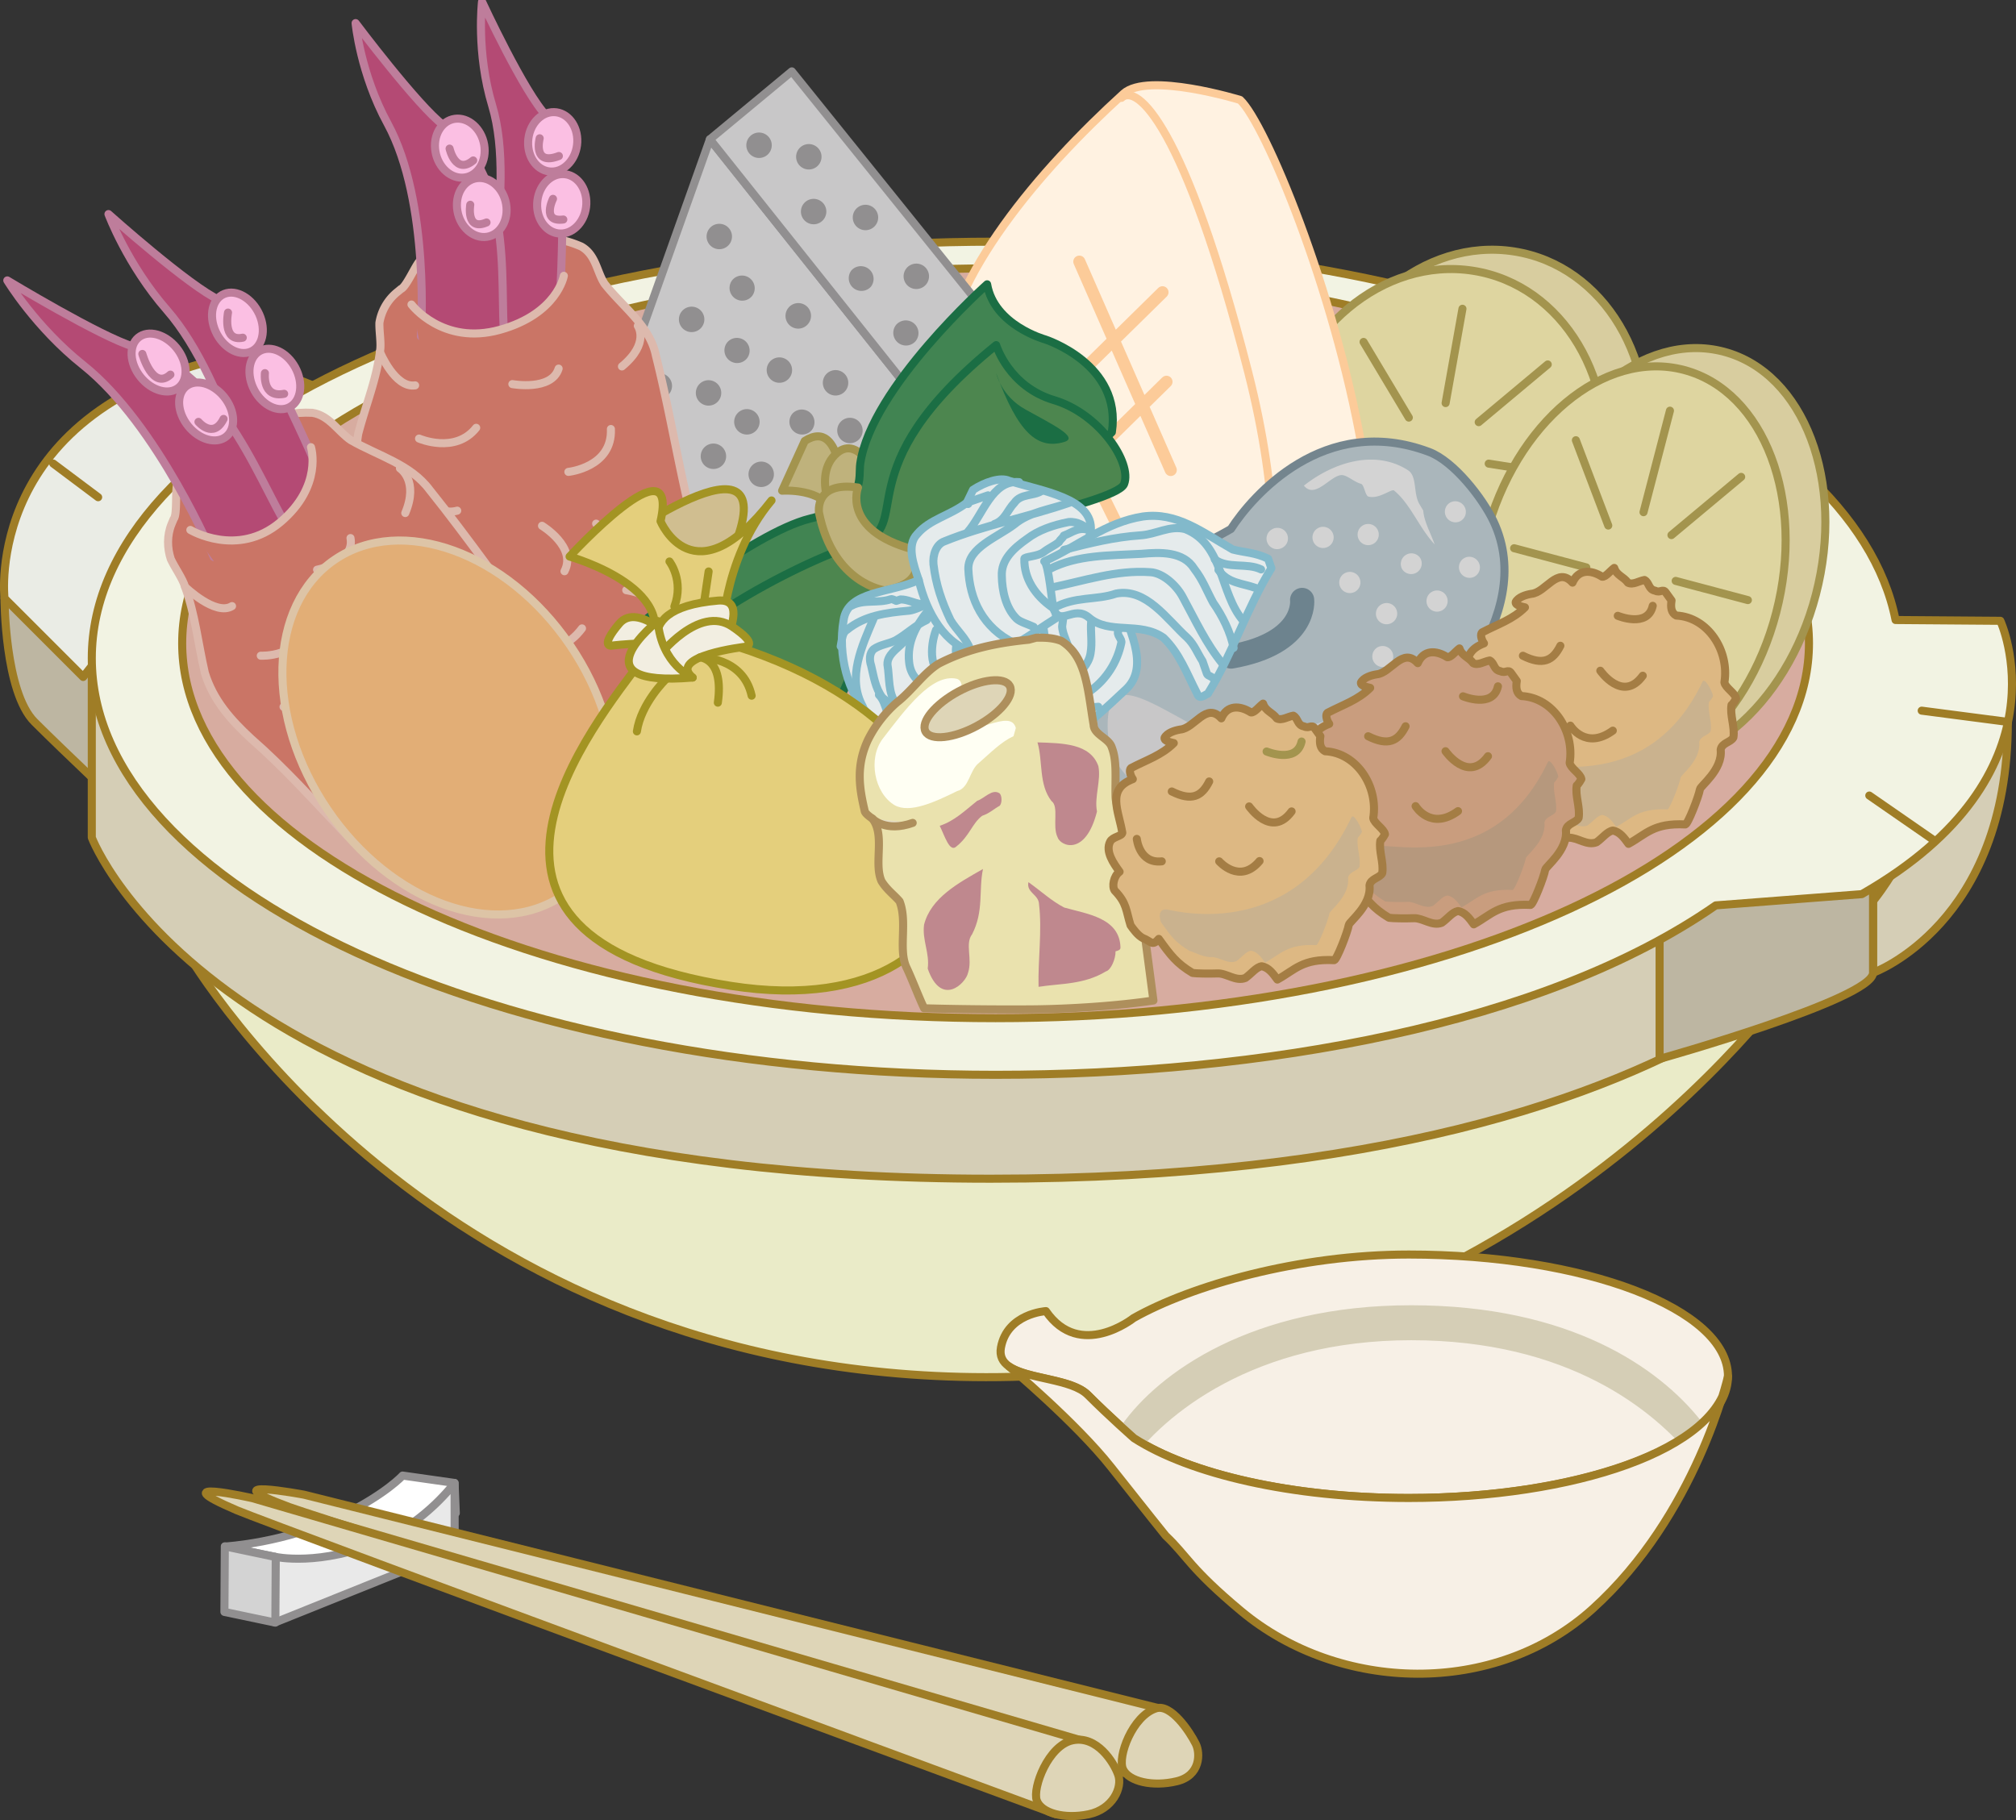 <svg xmlns="http://www.w3.org/2000/svg" width="250.218" height="225.907"><rect width="100%" height="100%" fill="#333333" stroke="none"/><path fill="#eaebc8" d="M22.678 117.378s29.028 51.86 96.551 53.516c67.523 1.656 102.855-48.883 102.855-48.883l-199.406-4.633"/><path fill="none" stroke="#9f7d26" stroke-linecap="round" stroke-linejoin="round" d="M22.678 117.378s29.028 51.86 96.551 53.516c67.523 1.656 102.855-48.883 102.855-48.883zm0 0"/><path fill="#bdb6a2" d="M15.897 100.757S7.999 93.319 4.28 89.6C.56 85.88.56 74.265.56 74.265h16.266l-.93 26.492"/><path fill="none" stroke="#9f7d26" stroke-linecap="round" stroke-linejoin="round" d="M15.897 100.757S7.999 93.319 4.28 89.6C.56 85.88.56 74.265.56 74.265h16.266Zm0 0"/><path fill="#d5ceb6" d="M232.475 120.741s16.73-6.043 16.73-31.14l-16.73 2.789v28.351"/><path fill="none" stroke="#9f7d26" stroke-linecap="round" stroke-linejoin="round" d="M232.475 120.741s16.73-6.043 16.73-31.14l-16.73 2.789zm0 0"/><path fill="#d5ceb6" d="M11.393 81.702v22.258s15.813 42.34 111.555 42.34c95.738 0 112.781-39.504 112.781-39.504V80.769l-224.336.933"/><path fill="none" stroke="#9f7d26" stroke-linecap="round" stroke-linejoin="round" d="M11.393 81.702v22.258s15.813 42.34 111.555 42.34c95.738 0 112.781-39.504 112.781-39.504V80.769Zm0 0"/><path fill="#eaece5" d="m38.67 47.772-9.293-3.718C-2.228 50.562.561 74.264.561 74.264l9.762 9.762L38.67 47.772"/><path fill="none" stroke="#9f7d26" stroke-linecap="round" stroke-linejoin="round" d="m38.67 47.772-9.293-3.718C-2.228 50.562.561 74.264.561 74.264l9.762 9.762zM6.604 57.534l5.578 4.18m6.504-14.406 4.184 4.183"/><path fill="#bdb6a2" d="M205.983 113.304v18.125s26.492-7.434 26.492-10.688V92.39l-26.492 20.914"/><path fill="none" stroke="#9f7d26" stroke-linecap="round" stroke-linejoin="round" d="M205.983 113.304v18.125s26.492-7.434 26.492-10.688V92.39zm0 0"/><path fill="#f2f3e3" d="m212.956 112.374 18.125-1.394c26.027-14.872 17.195-33.926 17.195-33.926l-13.004-.098c-5.195-26.332-53.223-46.96-111.707-46.96-61.95 0-112.172 23.148-112.172 51.706 0 28.555 50.223 51.703 112.172 51.703 33.027 0 68.012-6.16 89.39-21.031"/><path fill="none" stroke="#9f7d26" stroke-linecap="round" stroke-linejoin="round" d="m212.956 112.374 18.125-1.394c26.027-14.872 17.195-33.926 17.195-33.926l-13.004-.098c-5.195-26.332-53.223-46.96-111.707-46.96-61.95 0-112.172 23.148-112.172 51.706 0 28.555 50.223 51.703 112.172 51.703 33.027 0 68.012-6.16 89.39-21.031zm0 0"/><path fill="#d7aca0" d="M123.565 126.374c55.758 0 100.957-20.832 100.957-46.531 0-25.7-45.2-46.535-100.957-46.535-55.754 0-100.953 20.836-100.953 46.535 0 25.699 45.2 46.531 100.953 46.531"/><path fill="none" stroke="#9f7d26" stroke-linecap="round" stroke-linejoin="round" d="M123.565 126.374c55.758 0 100.957-20.832 100.957-46.531 0-25.7-45.2-46.535-100.957-46.535-55.754 0-100.953 20.836-100.953 46.535 0 25.699 45.2 46.531 100.953 46.531zm0 0"/><path fill="#fff" stroke="#9f7d26" stroke-linecap="round" stroke-linejoin="round" d="m238.514 88.206 10.692 1.395m-17.196 9.14 8.055 5.578"/><path fill="#d8cd9f" d="M203.913 57.917c-2.317 13-13.227 22.121-24.371 20.371-11.141-1.75-18.293-13.707-15.973-26.707 2.316-13 13.226-22.121 24.367-20.371 11.14 1.75 18.293 13.707 15.977 26.707"/><path fill="none" stroke="#a3944e" stroke-linecap="round" stroke-linejoin="round" d="M203.913 57.917c-2.317 13-13.227 22.121-24.371 20.371-11.141-1.75-18.293-13.707-15.973-26.707 2.316-13 13.226-22.121 24.367-20.371 11.14 1.75 18.293 13.707 15.977 26.707zm0 0"/><path fill="#ded5a0" d="M198.811 60.312c-2.316 13-13.227 22.12-24.367 20.37-11.14-1.745-18.293-13.706-15.977-26.706 2.317-13 13.23-22.118 24.371-20.368 11.141 1.75 18.293 13.704 15.973 26.704"/><path fill="none" stroke="#a3944e" stroke-linecap="round" stroke-linejoin="round" d="M198.811 60.312c-2.316 13-13.227 22.12-24.367 20.37-11.14-1.745-18.293-13.706-15.977-26.706 2.317-13 13.23-22.118 24.371-20.368 11.141 1.75 18.293 13.704 15.973 26.704zm-36.336-5.142 10.031 1.575m-7.328 12.313 8.57-7.164m2.02 14.074 2.086-11.707m10.184 7.589-5.618-9.39m12.383-3.34-10.031-1.574m7.328-12.313-8.57 7.164m-2.016-14.074-2.09 11.707m-10.184-7.59 5.618 9.391"/><path fill="#fff2e1" d="M153.721 94.249c-.605-.004-1.035-.672-1.574-1.05 0 0-36.29-30.02-35.086-47.887.738-10.954 11.898-24.153 22.398-33.692 3.008-2.73 14.458.785 14.458.785 6.167 5.754 34.234 82.137-.196 81.844"/><path fill="none" stroke="#fccb99" stroke-linecap="round" stroke-linejoin="round" d="M153.721 94.249c-.605-.004-1.035-.672-1.574-1.05 0 0-36.29-30.02-35.086-47.887.738-10.954 11.898-24.153 22.398-33.692 3.008-2.73 14.458.785 14.458.785 6.167 5.754 34.234 82.137-.196 81.844zm0 0"/><path fill="none" stroke="#fccb99" stroke-linecap="round" stroke-linejoin="round" d="M153.717 93.737s9.082-16.75 1.196-47.578c-7.891-30.828-13.864-35.836-15.72-34.012"/><path fill="none" stroke="#fccb99" stroke-linecap="round" stroke-linejoin="round" stroke-width="1.5" d="m127.58 52.698 16.704-16.422m-13.028 24.407 13.524-13.297m-17.7-5.668 12.665 25.61m-5.782-34.852 11.348 25.859"/><path fill="#c8c7c8" stroke="#918f90" stroke-linecap="round" stroke-linejoin="round" d="M127.627 66.886 88.112 17.288l-18.344 51.55zm0 0"/><path fill="#c8c7c8" d="m127.627 66.886 8.954-10.446L98.276 8.858l-10.164 8.43 39.515 49.598"/><path fill="none" stroke="#918f90" stroke-linecap="round" stroke-linejoin="round" d="m127.627 66.886 8.954-10.446L98.276 8.858l-10.164 8.43Zm0 0"/><path fill="#918f90" d="M113.167 58.694a1.577 1.577 0 1 1 2.392 2.051 1.577 1.577 0 0 1-2.392-2.05m-7.829 1.062a1.577 1.577 0 1 1 2.395 2.053 1.577 1.577 0 0 1-2.395-2.053m-6.582-1.602a1.582 1.582 0 0 1 2.227-.172c.66.567.738 1.563.168 2.223a1.577 1.577 0 0 1-2.395-2.05m-5.476-.313a1.582 1.582 0 0 1 2.226-.172c.66.566.735 1.562.168 2.223a1.574 1.574 0 0 1-2.222.175 1.582 1.582 0 0 1-.172-2.226m-5.93-2.238a1.577 1.577 0 1 1 2.395 2.053 1.577 1.577 0 0 1-2.395-2.053m-10.203 4.48a1.575 1.575 0 0 1 2.227-.172c.66.567.738 1.563.168 2.223a1.577 1.577 0 0 1-2.395-2.051m3.711-6.617a1.577 1.577 0 1 1 2.395 2.053 1.577 1.577 0 0 1-2.395-2.053m-.242-6.574a1.577 1.577 0 1 1 2.39 2.057 1.577 1.577 0 0 1-2.39-2.057m6.129.847a1.577 1.577 0 1 1 2.394 2.054 1.577 1.577 0 0 1-2.394-2.054m4.757 3.59a1.578 1.578 0 1 1 2.399 2.052 1.578 1.578 0 0 1-2.399-2.052m6.856 0a1.579 1.579 0 0 1 2.398 2.05 1.577 1.577 0 1 1-2.398-2.05m5.891 1.129a1.577 1.577 0 1 1 2.392 2.051 1.577 1.577 0 0 1-2.392-2.051m5.562.36a1.578 1.578 0 1 1 2.394 2.056 1.578 1.578 0 0 1-2.394-2.057m-7.34-6.289a1.578 1.578 0 1 1 2.397 2.05 1.578 1.578 0 0 1-2.397-2.05m-6.976-1.57a1.577 1.577 0 1 1 2.396 2.047 1.577 1.577 0 0 1-2.396-2.047m-5.203-2.5a1.578 1.578 0 0 1 2.398 2.05 1.577 1.577 0 1 1-2.398-2.05m-5.645-3.848a1.577 1.577 0 1 1 2.393 2.059 1.577 1.577 0 0 1-2.393-2.059m3.387-10.23a1.577 1.577 0 1 1 2.392 2.051 1.577 1.577 0 0 1-2.392-2.051m2.863 6.371a1.574 1.574 0 0 1 2.223-.172c.664.566.738 1.563.172 2.223a1.577 1.577 0 0 1-2.395-2.05m6.977 3.429a1.578 1.578 0 1 1 2.395 2.055 1.577 1.577 0 1 1-2.395-2.055M125.3 55.32a1.577 1.577 0 1 1 2.394 2.053 1.577 1.577 0 0 1-2.395-2.054m-.809-7.059a1.582 1.582 0 0 1 2.227-.171c.66.57.735 1.562.168 2.226a1.577 1.577 0 1 1-2.394-2.054m-6.091-.321a1.577 1.577 0 1 1 2.396 2.054 1.577 1.577 0 0 1-2.395-2.054m-1.008-6.25a1.574 1.574 0 0 1 2.223-.171c.664.566.738 1.562.172 2.222a1.574 1.574 0 0 1-2.223.172 1.574 1.574 0 0 1-.172-2.223m-6.172-1.37a1.582 1.582 0 0 1 2.227-.173c.66.567.738 1.563.168 2.223a1.577 1.577 0 0 1-2.395-2.05m1.309-7.051a1.582 1.582 0 0 1 2.226-.172 1.58 1.58 0 0 1 .172 2.226c-.57.66-1.562.735-2.226.172a1.582 1.582 0 0 1-.172-2.226m-6.836.269a1.579 1.579 0 0 1 2.398 2.05 1.578 1.578 0 0 1-2.398-2.05m.527-7.57a1.577 1.577 0 1 1 2.395 2.053 1.577 1.577 0 0 1-2.395-2.053m-6.433-.735a1.577 1.577 0 1 1 2.394 2.054 1.577 1.577 0 0 1-2.394-2.054m-.598-6.8a1.577 1.577 0 1 1 2.395 2.053 1.577 1.577 0 0 1-2.395-2.053m-6.18-1.43a1.577 1.577 0 1 1 2.4 2.051 1.577 1.577 0 0 1-2.4-2.051"/><path fill="#d8cd9f" d="M225.385 73.776c-3.644 13.993-14.664 23.196-24.617 20.555-9.953-2.64-15.066-16.125-11.422-30.121 3.64-13.992 14.664-23.195 24.613-20.555 9.954 2.64 15.067 16.13 11.426 30.121"/><path fill="none" stroke="#a3944e" stroke-linecap="round" stroke-linejoin="round" d="M225.385 73.776c-3.644 13.993-14.664 23.196-24.617 20.555-9.953-2.64-15.066-16.125-11.422-30.121 3.64-13.992 14.664-23.195 24.614-20.555 9.953 2.64 15.066 16.13 11.425 30.121zm0 0"/><path fill="#ded5a0" d="M220.452 76.046c-3.64 13.992-14.664 23.195-24.614 20.555-9.953-2.641-15.066-16.125-11.425-30.118 3.644-13.996 14.664-23.199 24.617-20.558 9.949 2.64 15.066 16.125 11.422 30.12"/><path fill="none" stroke="#a3944e" stroke-linecap="round" stroke-linejoin="round" d="M220.452 76.046c-3.64 13.992-14.664 23.195-24.614 20.555-9.953-2.641-15.066-16.125-11.425-30.118 3.644-13.996 14.664-23.199 24.617-20.558 9.949 2.64 15.066 16.125 11.422 30.12zm-32.524-8 8.961 2.379m-8.133 12.91 8.657-7.227m.187 15.446 3.281-12.598m8.391 8.93-4.016-10.59m11.684-2.813-8.961-2.382m8.129-12.911-8.656 7.227m-.184-15.445-3.281 12.601m-8.395-8.933 4.02 10.59"/><path fill="#aab6bb" d="M152.78 65.655c2.62-4.078 11.594-14.453 24.59-9.562 3.082 1.16 6.632 5.734 7.988 8.59 5.738 12.086-8.348 24.777-8.719 25.363-2.406 3.23-4.812 6.46-7.957 9.05-2.351 2.114-4.746 3.54-7.726 4.587-3.09 1.476-6.278 1.57-9.625 1.394-4.618-.5-8.895-1.773-11.614-4.992-4.863-5.762-7.828-8.324-5.457-15.86.7-1.855 3.946-8.738 5.094-10.234 2.031-2.644 4.695-4.23 8.738-5.91 2.825-1.316 4.688-2.426 4.688-2.426"/><path fill="none" stroke="#74858e" stroke-linecap="round" stroke-linejoin="round" d="M152.78 65.655c2.62-4.078 11.594-14.453 24.59-9.562 3.082 1.16 6.632 5.734 7.988 8.59 5.738 12.086-8.348 24.777-8.719 25.363-2.406 3.23-4.812 6.46-7.957 9.05-2.351 2.114-4.746 3.54-7.726 4.587-3.09 1.476-6.278 1.57-9.625 1.394-4.618-.5-8.895-1.773-11.614-4.992-4.863-5.762-7.828-8.324-5.457-15.86.7-1.855 3.946-8.738 5.094-10.234 2.031-2.644 4.695-4.23 8.738-5.91 2.825-1.316 4.688-2.426 4.688-2.426zm0 0"/><path fill="#d3d3d3" d="M176.174 62.57c-.793-1.333-.25-3.454-1.418-4.204-4.078-2.62-9.242-.996-12.918 1.91 1.372 1.707 3.247-1.207 4.63-1.308.687-.051 1.59.86 2.437 1.074.426.11.523 1.488.949 1.598 1.273.324 2.715-.891 3.137-.782 2.066 1.653 3.117 4.633 5.074 6.715-.527-1.488-1.316-2.82-1.418-4.203m-.828 7.7a1.317 1.317 0 0 1-1.805-.458 1.317 1.317 0 0 1 2.262-1.343 1.315 1.315 0 0 1-.457 1.8m5.473-6.406a1.316 1.316 0 0 1-1.344-2.262 1.318 1.318 0 0 1 1.804.461c.372.621.165 1.43-.46 1.801m1.746 6.891a1.316 1.316 0 0 1-1.344-2.262 1.318 1.318 0 0 1 1.805.46c.37.626.164 1.43-.461 1.802m-4.004 4.179a1.312 1.312 0 0 1-1.801-.457 1.318 1.318 0 0 1 .46-1.804 1.314 1.314 0 1 1 1.34 2.261m-6.277 1.567a1.312 1.312 0 1 1-1.34-2.258 1.313 1.313 0 1 1 1.34 2.258m-.445 5.312a1.315 1.315 0 0 1-1.344-2.261 1.316 1.316 0 0 1 1.344 2.262m-4.101-9.184a1.32 1.32 0 0 1-1.805-.457 1.321 1.321 0 0 1 .46-1.805 1.315 1.315 0 0 1 1.344 2.262m-3.324-5.594a1.315 1.315 0 1 1-1.342-2.263 1.315 1.315 0 0 1 1.342 2.263m-5.687.133a1.313 1.313 0 1 1-1.34-2.258 1.313 1.313 0 1 1 1.34 2.258"/><path fill="#c8c7c8" d="M176.834 81.276c.481-1.074-2.878 13.965-19.964 19.797-.57.196-19.235.969-19.395-10.828-.219-15.926 25.02 23.2 39.36-8.969"/><path fill="none" stroke="#6d838e" stroke-linecap="round" stroke-linejoin="round" stroke-width="3" d="M152.815 81.491c9.469-1.66 8.8-7.027 8.8-7.027"/><path fill="#d3d3d3" d="M170.518 67.46a1.315 1.315 0 1 1-1.343-2.26 1.315 1.315 0 0 1 1.343 2.26"/><path fill="#c8c7c8" d="M170.436 86.882s-5.512 8.32-12.613 4.25c0 0 6.058-.719 12.613-4.25"/><path fill="#ca7566" d="M49.24 36.304a6.186 6.186 0 0 0-2.148 3.758c-.035 1.156.262 2.605.059 3.617-.445 3.472-1.723 6.508-2.68 10.125-.61 3.324.32 6.222 1.586 9.12 2.235 4.641 3.625 9.134 5.344 13.915 1.398 4.203 4.18 7.539 8.703 9.437 6.867 2.774 14.66 3.09 21.703.075 3.098-1.434 2.055-3.043 4.336-5.497.348-.289.172-3.84.356-4.269.253-2.75 2.496-3.7 1.894-6.305-.781-2.176-1.77-2.87-2.379-5.191-1.816-7.242-2.804-13.758-4.617-21-.738-3.621-4.059-5.95-6.348-8.852-.972-1.449-1.074-3.62-2.91-4.64-2.008-.875-4.199-1.317-6.418-.89-5.113.847-9.101.355-13.578 2.655-.523.434-1.691 3.223-2.379 3.512-.176.145-.347.29-.523.43"/><path fill="none" stroke="#ddb9ad" stroke-linecap="round" stroke-linejoin="round" d="M49.24 36.304a6.186 6.186 0 0 0-2.148 3.758c-.035 1.156.262 2.605.059 3.617-.445 3.472-1.723 6.508-2.68 10.125-.61 3.324.32 6.222 1.586 9.12 2.235 4.641 3.625 9.134 5.344 13.915 1.398 4.203 4.18 7.539 8.703 9.437 6.867 2.774 14.66 3.09 21.703.075 3.098-1.434 2.055-3.043 4.336-5.496.348-.29.172-3.84.356-4.27.253-2.75 2.496-3.7 1.894-6.305-.781-2.175-1.77-2.87-2.379-5.191-1.816-7.242-2.804-13.758-4.617-21-.738-3.621-4.059-5.95-6.348-8.852-.972-1.449-1.074-3.62-2.91-4.64-2.008-.875-4.199-1.317-6.418-.89-5.113.847-9.101.355-13.578 2.655-.523.434-1.691 3.223-2.379 3.512-.176.145-.347.29-.523.43zm0 0"/><path fill="#b44a74" stroke="#be7d9b" stroke-linecap="round" stroke-linejoin="round" d="M59.206 42.16s5.05-18.56 1.886-29.04C59.085 6.476 59.827.21 59.827.21s5.285 11.422 8.047 14.215c2.761 2.797 1.82 18.148 1.53 25.21"/><path fill="#fbbfe3" d="M68.448 21.296c1.683.02 3.117-1.617 3.203-3.656.082-2.04-1.215-3.703-2.902-3.723-1.684-.02-3.118 1.617-3.2 3.656-.086 2.035 1.211 3.703 2.899 3.723"/><path fill="none" stroke="#be7d9b" stroke-linecap="round" stroke-linejoin="round" d="M68.448 21.296c1.683.02 3.117-1.617 3.203-3.656.082-2.04-1.215-3.703-2.902-3.723-1.684-.02-3.118 1.617-3.2 3.656-.086 2.035 1.211 3.703 2.899 3.723zm0 0"/><path fill="#fbbfe3" d="M69.569 28.987c1.683.02 3.117-1.617 3.203-3.656.082-2.039-1.215-3.703-2.898-3.723-1.688-.02-3.122 1.618-3.204 3.653-.085 2.039 1.215 3.707 2.899 3.726"/><path fill="none" stroke="#be7d9b" stroke-linecap="round" stroke-linejoin="round" d="M69.569 28.987c1.683.02 3.117-1.617 3.203-3.656.082-2.039-1.215-3.703-2.898-3.723-1.688-.02-3.122 1.618-3.204 3.653-.085 2.039 1.215 3.707 2.899 3.726zm0 0"/><path fill="#b44a74" stroke="#be7d9b" stroke-linecap="round" stroke-linejoin="round" d="M52.24 41.749s1.184-16.64-4.14-26.422c-3.379-6.203-3.965-12.46-3.965-12.46s7.719 10.288 10.938 12.702c9.492 7.125 6.531 21.192 7.726 28.153"/><path fill="#fbbfe3" d="M57.694 22.03c1.668-.242 2.742-2.062 2.398-4.074-.347-2.008-1.98-3.445-3.648-3.207-1.668.238-2.742 2.063-2.395 4.074.344 2.008 1.977 3.446 3.645 3.207"/><path fill="none" stroke="#be7d9b" stroke-linecap="round" stroke-linejoin="round" d="M57.694 22.03c1.668-.242 2.742-2.062 2.398-4.074-.347-2.008-1.98-3.445-3.648-3.207-1.668.238-2.742 2.063-2.395 4.074.344 2.008 1.977 3.446 3.645 3.207zm0 0"/><path fill="#fbbfe3" d="M60.417 29.394c1.671-.239 2.742-2.063 2.398-4.07-.344-2.012-1.977-3.446-3.648-3.208-1.668.239-2.739 2.059-2.395 4.07.344 2.012 1.977 3.446 3.645 3.208"/><path fill="none" stroke="#be7d9b" stroke-linecap="round" stroke-linejoin="round" d="M60.417 29.394c1.671-.239 2.742-2.063 2.398-4.07-.344-2.012-1.977-3.446-3.648-3.208-1.668.239-2.739 2.059-2.395 4.07.344 2.012 1.977 3.446 3.645 3.208zm0 0"/><path fill="#ca7566" d="M51.39 38.976s11.675 8.632 19.519-6.266l5 9.09-23.051 4.785-1.469-7.61"/><path fill="none" stroke="#ddb9ad" stroke-linecap="round" stroke-linejoin="round" d="M51.069 37.796s3.867 5.125 10.98 3.14c7.11-1.98 7.934-6.703 7.934-6.703M47.15 43.679s1.864 4.531 4.376 4.152m.484 6.602s4.492 1.957 7.094-1.336m-7.402 7.84s2.293 3.214 5.047 2.445M54.737 73.57s3.652-.376 5.324-3.09m10.481-11.91s5.48-.563 5.28-5.321m-12.23-5.574s4.864.887 5.743-1.926m9.828-5.305s1.53 2.141-1.97 5.04M73.99 64.991s2.677 2.856 7.352 1.477m-14.07-1.208s4.36 2.634 2.79 5.641m-6.192 9.106s5.047 2.441 8.367-2.012m5.488-4.742s6.797.992 2.922 4.96"/><path fill="#ca7566" d="M21.307 65.01c-.617 1.466-.543 3.055-.11 4.38.52 1.125 1.47 2.406 1.774 3.449 1.262 3.488 1.578 6.863 2.453 10.676 1.043 3.41 3.239 5.851 5.739 8.168 4.172 3.64 7.53 7.441 11.324 11.402 3.23 3.523 7.27 5.715 12.152 5.895 7.371.167 14.387-2.352 19.16-7.797 2.047-2.496.364-3.664 1.207-6.84.168-.403-1.675-3.742-1.718-4.223-1.086-2.726.437-4.45-1.328-6.73-1.723-1.801-2.926-2.11-4.563-4.114-5.047-6.285-9.016-12.171-14.059-18.457-2.37-3.203-6.406-4.234-9.8-6.187-1.547-1.04-2.672-3.082-4.774-3.395-2.183-.11-4.324.262-6.078 1.473-4.098 2.668-7.848 3.64-10.7 7.469-.253.605.044 3.703-.425 4.23-.086.2-.172.399-.254.602"/><path fill="none" stroke="#ddb9ad" stroke-linecap="round" stroke-linejoin="round" d="M21.307 65.01c-.617 1.466-.543 3.055-.11 4.38.52 1.125 1.47 2.406 1.774 3.449 1.262 3.488 1.578 6.863 2.453 10.676 1.043 3.41 3.239 5.851 5.739 8.168 4.172 3.64 7.53 7.441 11.324 11.402 3.23 3.523 7.27 5.715 12.152 5.895 7.371.167 14.387-2.352 19.16-7.797 2.047-2.496.364-3.664 1.207-6.84.168-.403-1.675-3.742-1.718-4.223-1.086-2.726.437-4.45-1.328-6.73-1.723-1.801-2.926-2.11-4.563-4.114-5.047-6.285-9.016-12.171-14.059-18.457-2.37-3.203-6.406-4.234-9.8-6.187-1.547-1.04-2.672-3.082-4.774-3.395-2.183-.11-4.324.262-6.078 1.473-4.098 2.668-7.848 3.64-10.7 7.469-.253.605.044 3.703-.425 4.23-.086.2-.172.399-.254.602zm0 0"/><path fill="#b44a74" stroke="#be7d9b" stroke-linecap="round" stroke-linejoin="round" d="M32.866 67.01S28.495 47.387 20.72 38.492c-4.93-5.644-7.258-11.922-7.258-11.922s10.09 9.036 13.852 10.715c3.766 1.676 10.238 16.735 13.34 23.61"/><path fill="#fbbfe3" d="M31.088 43.663c1.493-.594 1.98-2.68 1.086-4.668-.898-1.984-2.832-3.11-4.328-2.52-1.492.594-1.98 2.684-1.082 4.669.895 1.984 2.832 3.109 4.324 2.52"/><path fill="none" stroke="#be7d9b" stroke-linecap="round" stroke-linejoin="round" d="M31.088 43.663c1.493-.594 1.98-2.68 1.086-4.668-.898-1.984-2.832-3.11-4.328-2.52-1.492.594-1.98 2.684-1.082 4.669.895 1.984 2.832 3.109 4.324 2.52zm0 0"/><path fill="#fbbfe3" d="M35.733 50.628c1.496-.594 1.98-2.68 1.086-4.664-.895-1.984-2.832-3.113-4.328-2.52-1.492.59-1.977 2.68-1.082 4.664.894 1.985 2.832 3.114 4.324 2.52"/><path fill="none" stroke="#be7d9b" stroke-linecap="round" stroke-linejoin="round" d="M35.733 50.628c1.496-.594 1.98-2.68 1.086-4.664-.895-1.984-2.832-3.113-4.328-2.52-1.492.59-1.977 2.68-1.082 4.664.894 1.985 2.832 3.114 4.324 2.52zm0 0"/><path fill="#b44a74" stroke="#be7d9b" stroke-linecap="round" stroke-linejoin="round" d="M26.534 69.14s-6.867-16.38-16.215-23.828C4.393 40.592.905 34.804.905 34.804s11.691 7.066 15.676 8.215c11.754 3.386 15.832 17.949 20.195 24.191"/><path fill="#fbbfe3" d="M21.963 48.26c1.356-.835 1.434-2.968.176-4.773-1.262-1.8-3.383-2.586-4.738-1.75-1.356.832-1.434 2.97-.176 4.77 1.262 1.8 3.383 2.586 4.738 1.754"/><path fill="none" stroke="#be7d9b" stroke-linecap="round" stroke-linejoin="round" d="M21.963 48.26c1.356-.835 1.434-2.968.176-4.773-1.262-1.8-3.383-2.586-4.738-1.75-1.356.832-1.434 2.97-.176 4.77 1.262 1.8 3.383 2.586 4.738 1.754zm0 0"/><path fill="#fbbfe3" d="M27.866 54.335c1.355-.836 1.433-2.973.176-4.773-1.262-1.801-3.383-2.586-4.739-1.754-1.355.836-1.437 2.972-.176 4.773 1.262 1.8 3.383 2.586 4.739 1.754"/><path fill="none" stroke="#be7d9b" stroke-linecap="round" stroke-linejoin="round" d="M27.866 54.335c1.355-.836 1.433-2.973.176-4.773-1.262-1.801-3.383-2.586-4.739-1.754-1.355.836-1.437 2.972-.176 4.773 1.262 1.8 3.383 2.586 4.739 1.754zm0 0"/><path fill="#ca7566" d="M24.467 66.792s14.395 4.047 14.22-13.082l8.726 6.902L29.38 73.554l-4.914-6.762"/><path fill="none" stroke="#ddb9ad" stroke-linecap="round" stroke-linejoin="round" d="M23.624 65.776s5.843 3.512 11.168-.964c5.324-4.48 3.804-9.31 3.804-9.31M22.971 72.839s3.793 3.668 5.828 2.39m3.567 6.157s4.89.246 5.613-3.852M35.19 87.733s3.547 2.247 5.605.512m3.075 10.496s3.035-1.683 3.222-4.89m3.571-15.215s4.558-2.528 2.12-7.016m-13.429-.91s4.711-.91 4.148-3.926m6.138-8.652s2.362 1.496.66 5.547m6.452 19.859s3.72 1.77 7.18-1.246m-12.969 3.941s5.09.946 5.137 4.395M54.979 101.6s5.61.516 6.414-4.96m2.582-6.532s6.457-1.511 4.934 3.696"/><path fill="#e2ae76" d="M69.89 111.128c-8.305 5.648-21.384.906-29.212-10.598-7.828-11.504-7.445-25.41.86-31.062 8.3-5.649 21.379-.903 29.207 10.601 7.828 11.5 7.445 25.407-.856 31.059"/><path fill="none" stroke="#ddc4a6" stroke-linecap="round" stroke-linejoin="round" d="M69.89 111.128c-8.305 5.648-21.384.906-29.212-10.598-7.828-11.504-7.445-25.41.86-31.062 8.3-5.649 21.379-.903 29.207 10.601 7.828 11.5 7.445 25.407-.856 31.059zm0 0"/><path fill="#bfb27c" d="M104.592 62.19s.13-10.57-4.71-7.457l-2.81 6.172s5.16-.367 6.22 2.735c1.062 3.105 1.3-1.45 1.3-1.45"/><path fill="none" stroke="#a3944e" stroke-linecap="round" stroke-linejoin="round" d="M104.592 62.19s.13-10.57-4.71-7.457l-2.81 6.172s5.16-.367 6.22 2.735c1.062 3.105 1.3-1.45 1.3-1.45zm0 0"/><path fill="#bfb27c" d="M108.83 59.304s-2.351-5.801-5.25-2.79c-2.898 3.016.43 8.77.43 8.77l4.82-5.98"/><path fill="none" stroke="#a3944e" stroke-linecap="round" stroke-linejoin="round" d="M108.83 59.304s-2.351-5.801-5.25-2.79c-2.898 3.016.43 8.77.43 8.77zm0 0"/><path fill="#418452" d="M129.706 42.124s9.578 3.055 8.293 11.516c0 0-10.235 10.765-22.907 14.129-8.336 2.21-5.84 4.449-5.84 4.449s-7.058 17.351-20.804 17.476c0 0-10.25-3.12-9.102-12.168 0 0 14.04-11.394 21.168-13.148 7.133-1.754 6-5.066 6.258-6.844 1.379-9.449 15.746-22.246 15.746-22.246.871 5.09 7.188 6.836 7.188 6.836"/><path fill="none" stroke="#1b6e44" stroke-linecap="round" stroke-linejoin="round" d="M129.706 42.124s9.578 3.055 8.293 11.516c0 0-10.235 10.765-22.907 14.129-8.336 2.21-5.84 4.449-5.84 4.449s-7.058 17.351-20.804 17.476c0 0-10.25-3.12-9.102-12.168 0 0 14.04-11.394 21.168-13.148 7.133-1.754 6-5.066 6.258-6.844 1.379-9.449 15.746-22.246 15.746-22.246.871 5.09 7.188 6.836 7.188 6.836zm0 0"/><path fill="#4d864f" d="M123.64 42.835s1.546 5.152 7.19 6.832c5.645 1.684 9.708 7.793 8.688 10.41-1.023 2.621-26.879 7.028-28.574 9.586-1.692 2.555-6.484 22.555-13.805 26.293-7.316 3.738-15.523-4.625-16.23-10.414-.711-5.79 18.234-15.86 25.597-18.02 7.36-2.16-2.14-9.07 17.133-24.687"/><path fill="none" stroke="#1b6e44" stroke-linecap="round" stroke-linejoin="round" d="M123.64 42.835s1.546 5.152 7.19 6.832c5.645 1.684 9.708 7.793 8.688 10.41-1.023 2.621-26.879 7.028-28.574 9.586-1.692 2.555-6.484 22.555-13.805 26.293-7.316 3.738-15.523-4.625-16.23-10.414-.711-5.79 18.234-15.86 25.597-18.02 7.36-2.16-2.14-9.07 17.133-24.687zm0 0"/><path fill="#bfb27c" d="M106.49 60.51s-2.042 5.243 6.727 7.653c0 0 2.61 4.11-3.386 5.113 0 0-6.41-.754-8.18-9.648 0 0-.598-3.918 4.84-3.117"/><path fill="none" stroke="#a3944e" stroke-linecap="round" stroke-linejoin="round" d="M106.49 60.51s-2.042 5.243 6.727 7.653c0 0 2.61 4.11-3.386 5.113 0 0-6.41-.754-8.18-9.648 0 0-.598-3.918 4.84-3.117zm0 0"/><path fill="#e5ebec" d="M123.487 96.147c-.418 5.165-.215 10.122 1.43 14.864.136.394.449.879.324 1.363.047.133-.348.27-.66.23-.793-.167-1.551-.644-2.477-.765-3.93-.258-7.555-1.363-11.41-2.68-.711-.347-1.848.2-2.777.078-.31-.043-1.051.364-1.149-.34-.527-3.214-.344-6.523 1.602-9.41 1.605-2.183 4.32-3.715 4.375-6.535.03-1.676 3.07-1.363 4.789-1.515 1.144-.102 2.293.234 3.406.882.621.524.766 1.36.598 2.157-.082.617 2.21 1.14 1.949 1.671"/><path fill="none" stroke="#82b9cb" stroke-linecap="round" stroke-linejoin="round" d="M123.487 96.147c-.418 5.165-.215 10.122 1.43 14.864.136.394.449.879.324 1.363.047.133-.348.27-.66.23-.793-.167-1.551-.644-2.477-.765-3.93-.258-7.555-1.363-11.41-2.68-.711-.347-1.848.2-2.777.078-.31-.043-1.051.364-1.149-.34-.527-3.214-.344-6.523 1.602-9.41 1.605-2.183 4.32-3.715 4.375-6.535.03-1.676 3.07-1.363 4.789-1.515 1.144-.102 2.293.234 3.406.882.621.524.766 1.36.598 2.157-.082.617 2.21 1.14 1.949 1.671zm0 0"/><path fill="#e5ebec" stroke="#82b9cb" stroke-linecap="round" stroke-linejoin="round" d="M114.03 71.991c-.684-1.976-1.508-4.347-.2-5.687 1.563-1.871 4.07-2.297 6.169-3.91.257-.532.515-1.067.773-1.598 1.445-.945 3.418-1.629 4.484-1.113 3.985 1.273 10.477 2.12 10.13 6.226-.243 1.856-3.266 3.348-3.372 5.594-.379 1.46.172 3.043-1.273 3.988.168 3.04-.727 5.563-2.547 7.965-2.735 3.606-6.945 5.508-10.258 4.89-5.172-.863-5.387-7.87-6.5-12.355-.414-1.187 1.305-1.34 1.82-2.406"/><path fill="#e5ebec" stroke="#82b9cb" stroke-linecap="round" stroke-linejoin="round" d="M132.202 75.87c1.976-.687 4.347-1.512 6.32-2.195 1.371 3.949 4.477 9.07 1.074 12.023-3.008 2.817-16.726 16.024-21.441 9.657-2.488-3.364-7.453-3.614-10.27-6.622-2.675-2.613-3.925-7.492-3.183-11.734.484-3.71 5.91-3.379 9.328-5.008.976 4.09 3.277 8.16 7.12 9.04 3.317.62 6.72-2.333 10-4.356-.116.074-.054-1.012-.41-1.184-2.312-1.562-3.66-3.75-3.6-6.129-.09-.265 1.671-.285 2.37-.824.7-.539 1.227-.719 1.926-1.258.172-.355.434-.445.606-.804 1.054-.364 1.925-1.254 3.343-.567-.8-.61-1.601-1.215-2.746-1.113-1.937.375-3.781 1.016-5.176 2.09-1.664 1.168-3.234 2.597-3.12 4.625.023 1.765.488 3.96 1.827 5.27.446.433 1.422.687 2.13 1.03"/><path fill="#e5ebec" d="M129.612 69.683c4.21-1.903 7.613-4.856 12.234-5.575 4.227-.578 7.297 1.895 11.16 4.098 1.461.379 2.782.363 4.38 1.137.136.394.273.789.413 1.183-3.113 5.067-4.765 10.512-7.879 15.575-.394.136-1.05.808-1.324.015-1.355-2.629-2.176-5-4.183-6.957-2.938-2.082-6.75-.316-9.293-2.531-1.871-1.566-3.555 1.23-4.38-1.137-.136-.398-.597-5.55-1.128-5.808"/><path fill="none" stroke="#82b9cb" stroke-linecap="round" stroke-linejoin="round" d="M129.612 69.683c4.21-1.903 7.613-4.856 12.234-5.575 4.227-.578 7.297 1.895 11.16 4.098 1.461.379 2.782.363 4.38 1.137.136.394.273.789.413 1.183-3.113 5.067-4.765 10.512-7.879 15.575-.394.136-1.05.808-1.324.015-1.355-2.629-2.176-5-4.183-6.957-2.938-2.082-6.75-.316-9.293-2.531-1.871-1.566-3.555 1.23-4.38-1.137-.136-.398-.597-5.55-1.128-5.808zm0 0"/><path fill="none" stroke="#82b9cb" stroke-linecap="round" stroke-linejoin="round" d="M130.74 75.491c2.716-1.535 5.282-.949 7.782-1.816 3.742-.707 6.258 3.14 8.844 5.492.89.871 1.258 1.922 1.886 2.887l.551 1.578c.09.265.707.344.801.61"/><path fill="none" stroke="#82b9cb" stroke-linecap="round" stroke-linejoin="round" d="M130.444 72.937c4.137-.848 8.086-2.22 12.324-1.918 1.5.07 3.195 1.55 4.004 3.039 1.625 2.98 2.895 5.785 4.953 8.316"/><path fill="none" stroke="#82b9cb" stroke-linecap="round" stroke-linejoin="round" d="M130.24 70.644c3.505-1.805 7.387-1.676 11.442-1.903 2.29-.203 5.2-.328 6.547 1.86 1.078 1.398 1.535 2.714 2.344 4.203 1.168 1.664 2.164 3.68 2.539 5.613"/><path fill="none" stroke="#82b9cb" stroke-linecap="round" stroke-linejoin="round" d="M132.065 68.241c3.25-.832 6.242-1.574 9.414-1.789 2.027-.113 3.688-1.281 5.633-.777 4.785 1.883 4.242 7.976 7.195 11.379"/><path fill="none" stroke="#82b9cb" stroke-linecap="round" stroke-linejoin="round" d="M151.229 70.741c1.168 1.66 2.93 1.637 4.613 2.235m-5.07-3.551c1.602 1.215 3.973.39 5.75 1.25M125.9 79.827c-3.905-1.894-5.577-5.445-5.714-9.234-.031-2.645 3.656-3.926 5.754-5.54 1.832-1.519 4.387-1.816 6.758-2.64-5.008 1.738-10.551 2.774-15.465 4.774-1.05.367-1.477 1.695-1.375 2.84.297 2.554 1.027 4.66 2.113 6.94.723 1.227 1.969 2.27 2.426 3.587m3.027-15.512c1.32-.457 1.614-1.742 2.48-2.633.782-1.156 2.372-.824 3.337-1.453m-2.751-1.113c-3.35-.309-4.491 4.07-6.402 6.207m-.089-3.656c.183.527.183.527 0 0 .355.171.09.261 0 0l2.632-.914m-8.769 32.558c.015 1.324-.633 2.434-1.281 3.543-.739.848-1.125 1.867-1.508 2.887-.367 2.34-.031 4.586-.137 6.836.004.441.156 1.715.73 2.105m5.422-14.57c-.402 3.09-.101 6.086.422 9.297.196 1.41-.363 2.781-.738 4.242-.293 1.281-.43.887-.02 2.074m1.981-14.707c-.844 3.094-.414 6.043.113 9.258.188.965.2 1.848.254 2.863.09.262.23.656.32.922-.035.75-.246 1.414-.148 2.117m1.195-13.828c.094 4.098-.527 7.25.973 11.156.32.922.738 2.547 1.105 3.602m-7.089-17.023c-1.157 2.617-1.653 5.445-1.22 8.394.235 1.098-.019 2.074-.226 3.176-.293 1.285-.453 2.52-.172 3.75m-3.683-12.742c-1.121 2.308-2.547 4.574-2.207 7.261.062 1.454.828 2.809 1.285 4.13m9.441-28.512c-.12.925.067 1.894.907 2.191 1.683.598 3.18.227 4.535-.54.09-.179-.004-.44.215-.663"/><path fill="none" stroke="#82b9cb" stroke-linecap="round" stroke-linejoin="round" d="M116.178 78.183c-.77 2.035-.988 5.656 1.793 6.015 1.414.25 2.602-.164 3.836 0 1.238.16 2.738.23 3.524-.484 1.086-1.117 1.863-2.715 1.886-4.344"/><path fill="none" stroke="#82b9cb" stroke-linecap="round" stroke-linejoin="round" d="M120.092 84.35c1.782 1.743 4.703 2.5 7.024 1.106 2.715-1.535 2.894-4.844 2.375-7.613"/><path fill="none" stroke="#82b9cb" stroke-linecap="round" stroke-linejoin="round" d="M117.971 84.198c.68 1.535 2.578 1.469 4.168 1.801 1.903.375 3.578.531 5.387.64 2.605.278 4.121-2.167 5.152-4.296.64-1.551-.742-2.988-.851-4.574.039-.309.082-.618.12-.926"/><path fill="none" stroke="#82b9cb" stroke-linecap="round" stroke-linejoin="round" d="M130.772 85.366c.746-.406 1.805-.332 2.46-1 .825-1.023 1.872-1.832 2.118-3.246.25-1.414-.031-2.644.086-4.012m-20.344-1.207c-1.433 1.825-2.511 3.825-2.261 6.246.308 3.434 4.328 3.958 7.097 3.438"/><path fill="none" stroke="#82b9cb" stroke-linecap="round" stroke-linejoin="round" d="M118.39 85.827c1.07.957 2.35 1.25 3.593 1.852 1.55.64 3.191 1.105 4.734 1.308 3.094.403 6.106-1.972 7.04-4.804"/><path fill="none" stroke="#82b9cb" stroke-linecap="round" stroke-linejoin="round" d="M138.8 78.3c-.258.531.5 1.008.37 1.496-.496 2.387-1.84 4.476-3.718 5.867-2.012 1.434-3.934 2.692-6.266 3.207-1.402.309-2.406 1.57-3.496 2.688-.691.976-1.3 1.777-2.176 2.23-2.012 1.438-4.62.719-6.273-1.07-.852-1.18-1.442-2.45-1.371-3.95-.012-.882.238-1.855.183-2.867"/><path fill="none" stroke="#82b9cb" stroke-linecap="round" stroke-linejoin="round" d="M132.217 87.82c1.27-.59 2.688.097 4.098-.098m-11.367.848c-.774 1.593-2.844 1.574-4.38 2.257-.76-.918-2.003-1.52-2.632-2.48-.273-.793-1.379-1-1.7-1.922-.69-1.992-2.859.699-4.972.988-.57.05-1.328-.426-1.773-.86-.852-1.179-1.047-2.59-1.371-3.952-.227-.657-.239-1.54.328-2.032.832-.582 1.844-.64 2.719-1.093 1.359-.766 2.449-1.88 3.851-2.516m-.066-1.895c-.66.227-1.403.637-2.11.73-2.863.259-5.547.599-7.73 2.388-.613.363-.602 1.242-.77 2.039m1.352-5.043c1.488-.813 3.3-.262 4.883-.809.133-.047.488.125.664.211.133-.043.394-.137.527-.18.883-.011 1.637.461 2.563.582"/><path fill="none" stroke="#82b9cb" stroke-linecap="round" stroke-linejoin="round" d="M108.444 76.733c-1.457 3.457-3.348 7.36-1.363 10.95m6.601-.961c.274.789-.07 1.5-.105 2.25-.114 1.367-.317 2.914.273 4.187m-4.758-6.91c1.114 1.09.785 3.121 2.43 4.027.176.086.184.528.273.79.047.132.309.042.356.171.23.66.543 1.14 1.074 1.399m-.562-13.528c-.778 1.153-2.579 1.926-2.516 3.38.285 1.671.043 3.527 1.117 4.925"/><path fill="#f2eee1" d="M84.225 80.05s-4.976-5.485-7.375-2.637c-2.402 2.848-1.012 2.73-1.012 2.73s7.383-.94 7.528.758c.144 1.696.86-.851.86-.851"/><path fill="none" stroke="#a39423" stroke-linecap="round" stroke-linejoin="round" d="M84.225 80.05s-4.976-5.485-7.375-2.637c-2.402 2.848-1.012 2.73-1.012 2.73s7.383-.94 7.528.758c.144 1.696.86-.851.86-.851zm0 0"/><path fill="#d0be90" d="M75.862 67.702s23.715-17.265 14.21 2.52l-14.21-2.52"/><path fill="none" stroke="#a39423" stroke-linecap="round" stroke-linejoin="round" d="M75.862 67.702s23.715-17.265 14.21 2.52zm0 0"/><path fill="#e4cf7c" d="M95.756 62.116c-9.664 12.485-13.773 2.578-13.773 2.578 2.367-10.468-11.29 4.383-11.29 4.383s15.294 4.293 9.161 12.59c-6.129 8.297-28.012 34.64 10.871 40.7 35.785 5.577 38.688-31.177-1.168-42.696 0 0-.015-10.184 6.2-17.555"/><path fill="none" stroke="#a39423" stroke-linecap="round" stroke-linejoin="round" d="M95.756 62.116c-9.664 12.485-13.773 2.578-13.773 2.578 2.367-10.468-11.29 4.383-11.29 4.383s15.294 4.293 9.161 12.59c-6.129 8.297-28.012 34.64 10.871 40.7 35.785 5.577 38.688-31.177-1.168-42.696 0 0-.015-10.184 6.2-17.555zm0 0"/><path fill="#f2eee1" d="M83.21 83.206s-6.516-7.598 5.89-8.66c3.184-.27 1.492 3.5 1.457 3.95-.035.452-5.129-1.942-7.347 4.71"/><path fill="none" stroke="#a39423" stroke-linecap="round" stroke-linejoin="round" d="M83.21 83.206s-6.516-7.598 5.89-8.66c3.184-.27 1.492 3.5 1.457 3.95-.035.452-5.129-1.942-7.347 4.71zm0 0"/><path fill="#f2eee1" d="M81.706 81.507s5.035-6.535 9.168-3.738c3.464 2.347 1.613 2.507 1.613 2.507s-9.7 1.141-6.516 3.82l-4.265-2.59"/><path fill="none" stroke="#a39423" stroke-linecap="round" stroke-linejoin="round" d="M81.706 81.507s5.035-6.535 9.168-3.738c3.464 2.347 1.613 2.507 1.613 2.507s-9.7 1.141-6.516 3.82zm0 0"/><path fill="#f2eee1" d="M81.64 77.081s-10.485 8.285 4.331 7.016c0 0-3.863-1.535-4.332-7.016"/><path fill="none" stroke="#a39423" stroke-linecap="round" stroke-linejoin="round" d="M81.64 77.081s-10.485 8.285 4.331 7.016c0 0-3.863-1.535-4.332-7.016zm1.452-7.391s1.825 2.352.61 5.59m4.25-4.351-.516 3.476m5.856 11.945c-1.086-4.898-6.434-4.75-6.434-4.75s3.023.051 2.238 5.614"/><path fill="none" stroke="#a39423" stroke-linecap="round" stroke-linejoin="round" d="M82.631 84.327s-3.066 2.973-3.582 6.45"/><path fill="#eae2ae" d="M127.76 125.284c5.188-.031 11.082-.457 15.399-1.101 0 0-1.293-9.809-1.563-11.914-.387-3 .164-5.934-.531-8.848-.344-1.149-1.285-1.516-1.93-2.277-.332-.84-.656-1.375-.68-2.297-.054-2.157.2-4.395-.464-6.075-.34-1.148-2.223-1.578-2.254-2.812-.727-4.145-.832-8.453-4-10.402-.945-.368-1.88-.43-3.13-.407-.308.082-.925.25-.925.25-3.734.371-7.457 1.055-11.152 2.965-1.844 1.11-3.344 3.371-5.18 4.79a15.165 15.165 0 0 0-3.625 4.683c-1.48 3.183-1.101 5.871-.406 8.785.008.309.644.758.96.984 1.61 2.051.138 5.543 1.13 7.758.648 1.067 1.601 1.742 2.242 2.504 1 2.524-.16 5.93.828 8.149.66 1.37 1.559 3.753 2.219 5.128 0 0 5.765.18 13.062.137"/><path fill="none" stroke="#ae8f5c" stroke-linecap="round" stroke-linejoin="round" d="M127.76 125.284c5.188-.031 11.082-.457 15.399-1.101 0 0-1.293-9.809-1.563-11.914-.387-3 .164-5.934-.531-8.848-.344-1.149-1.285-1.516-1.93-2.277-.332-.84-.656-1.375-.68-2.297-.054-2.157.2-4.395-.464-6.075-.34-1.148-2.223-1.578-2.254-2.812-.727-4.145-.832-8.453-4-10.402-.945-.368-1.88-.43-3.13-.407-.308.082-.925.25-.925.25-3.734.371-7.457 1.055-11.152 2.965-1.844 1.11-3.344 3.371-5.18 4.79a15.165 15.165 0 0 0-3.625 4.683c-1.48 3.183-1.101 5.871-.406 8.785.008.309.644.758.96.984 1.61 2.051.138 5.543 1.13 7.758.648 1.067 1.601 1.742 2.242 2.504 1 2.524-.16 5.93.828 8.149.66 1.37 1.559 3.753 2.219 5.128 0 0 5.765.18 13.062.137zm0 0"/><path fill="#bf888e" d="M136.155 100.714c-.356-1.762.527-3.856.172-5.621-1.008-2.832-4.438-2.848-7.559-2.95.684 2.301.133 5.235 1.742 7.286.953.676.078 3.078.735 4.453.34 1.148 3.492 2.48 4.91-3.168m-21.012 19.508c.266-1.93-.71-3.532-.45-5.461.856-3.328 4.24-5.156 7.313-6.903-.558 2.625.133 5.23-1.355 8.106-.906 1.172.074 3.082-.504 4.785-.281 1.313-3.324 4.293-5.004-.527m23.926-2.614c-.09-3.695-4.156-4.164-6.98-4.964-1.583-.817-2.86-2.028-4.446-3.153-.281 1.313 1.285 1.516 1.317 2.746.394 3.305-.141 6.856-.06 10.246 2.798-.437 5.606-.253 8.372-1.921.621-.16 1.207-1.56 1.184-2.485.312-.082.62-.164.613-.469"/><path fill="#e5ddc4" stroke="#ae8f5c" stroke-linecap="round" stroke-linejoin="round" d="M108.28 101.608s1.601 1.743 5 .528"/><path fill="#fffff3" d="M125.795 91.37c-1.539.719-2.757 1.973-4.28 3.309-1.223.945-1.173 3.101-2.72 3.511-2.773 1.36-5.855 2.797-7.753 1.754-2.528-1.496-3.364-5.824-1.45-8.293 2.715-3.511 6.032-8.113 9.168-7.398 1.57.512-.527 3.86.446 5.46 1.3 2.134 6.187-1.956 6.875.65"/><path fill="#ded5b7" d="M120.733 90.366c-2.938 1.438-5.602 1.528-5.95.203-.35-1.328 1.747-3.566 4.684-5 2.938-1.437 5.598-1.527 5.95-.199.347 1.324-1.75 3.563-4.684 4.996"/><path fill="none" stroke="#ae8f5c" stroke-linecap="round" stroke-linejoin="round" d="M120.733 90.366c-2.938 1.438-5.602 1.528-5.95.203-.35-1.328 1.747-3.566 4.684-5 2.938-1.437 5.598-1.527 5.95-.199.347 1.324-1.75 3.563-4.684 4.996zm0 0"/><path fill="#ddb883" d="M195.174 72.315c-1.882-2.082-3.308 1.239-5.109 1.391-.684.113-1.617.402-1.941 1.016-.067.433.796.574 1.148.664-1.496 1.5-3.367 2.086-5.309 3.101-.25.184-.14.864.223 1.368-3.309 1.242-1.746 3.933-1.3 6.671-.071.43-1.188.473-1.512 1.086-.641 1.227.445 2.735 1.171 3.739-.753.546-.964 1.843-.601 2.347 1.52 1.578 1.379 2.442 1.96 4.313.364.5.907 1.254 1.524 1.578 1.043.39 1.156 1.074 1.98.097 1.45 2.012 2.173 3.016 4.196 4.231.434.074 1.984.102 3.098.059 1.117-.04 2.273 1.035 3.46.562.755-.543 1.329-1.336 2.012-1.45.864.141 1.407.895 1.95 1.65 2.195-1.2 3.09-2.606 7.05-2.41.309.015 1.676-3.5 1.817-4.364.07-.434 2.836-2.426 2.574-4.91.137-.868 1.254-.907 1.578-1.52.211-1.297-.445-2.738-.234-4.035.25-.18.57-.793.57-.793-.11-.684-1.336-1.328-1.45-2.012.634-3.894-2.015-8.093-5.976-8.293-.617-.32-.726-1.007-.586-1.87-.183-.25-.543-.755-.726-1.005-.36-.504-.684.11-1.297-.21-.863-.141-.723-1.008-1.336-1.329-.684.114-1.441.657-2.055.336-.543-.754-1.406-.898-1.699-1.832-.504.363-1.078 1.16-1.508 1.09-1.41-.898-2.957-.926-3.672.734"/><path fill="none" stroke="#a47d44" stroke-linecap="round" stroke-linejoin="round" d="M195.174 72.315c-1.882-2.082-3.308 1.239-5.109 1.391-.684.113-1.617.402-1.941 1.016-.067.433.796.574 1.148.664-1.496 1.5-3.367 2.086-5.309 3.101-.25.184-.14.864.223 1.368-3.309 1.242-1.746 3.933-1.3 6.671-.071.43-1.188.473-1.512 1.086-.641 1.227.445 2.735 1.171 3.739-.753.546-.964 1.843-.601 2.347 1.52 1.578 1.379 2.442 1.96 4.313.364.5.907 1.254 1.524 1.578 1.043.39 1.156 1.074 1.98.098 1.45 2.011 2.173 3.015 4.196 4.23.434.074 1.984.102 3.098.059 1.117-.04 2.273 1.035 3.46.562.755-.543 1.329-1.336 2.012-1.45.864.142 1.407.895 1.95 1.65 2.195-1.2 3.09-2.606 7.05-2.41.309.015 1.676-3.5 1.817-4.364.07-.434 2.836-2.426 2.574-4.91.137-.867 1.254-.907 1.578-1.52.211-1.297-.445-2.738-.234-4.035.25-.18.57-.793.57-.793-.11-.684-1.336-1.328-1.45-2.012.634-3.894-2.015-8.093-5.976-8.293-.617-.32-.726-1.007-.586-1.87-.183-.25-.543-.755-.726-1.005-.36-.504-.684.11-1.297-.21-.863-.141-.723-1.008-1.336-1.329-.684.114-1.441.657-2.055.336-.543-.754-1.406-.898-1.699-1.832-.504.364-1.078 1.16-1.508 1.09-1.41-.898-2.957-.926-3.672.734zm0 0"/><path fill="#cab28e" d="M189.948 95.335c.328.45-3.328 3.633-2.59 2.754 1.305 1.812 1.957 2.715 3.777 3.808.39.063 1.785.09 2.79.055 1.003-.039 2.046.93 3.113.504.68-.488 1.195-1.203 1.812-1.305.777.125 1.266.805 1.754 1.485 1.973-1.078 2.777-2.348 6.344-2.168.281.015 1.511-3.153 1.636-3.93.063-.39 2.551-2.183 2.317-4.418.125-.781 1.129-.816 1.418-1.367.191-1.168-.399-2.465-.211-3.633.226-.16.516-.715.516-.715-.098-.613-1.036-2.37-1.305-1.808-7.172 15.152-21.895 9.054-21.371 10.738"/><path fill="none" stroke="#cab297" stroke-linecap="round" stroke-linejoin="round" d="M184.682 87.276s.309 3.102 3.098 2.79"/><path fill="none" stroke="#a47d44" stroke-linecap="round" stroke-linejoin="round" d="M189.018 81.39c2.48 1.238 3.719.62 4.649-1.239m4.957 3.098s2.789 4.027 5.27.621m-3.102-7.437s3.718 1.55 4.34-1.239m-10.227 14.871s1.86 3.098 5.27.622"/><path fill="#c99d7e" d="M175.967 82.308c-1.886-2.082-3.312 1.238-5.11 1.39-.683.11-1.62.403-1.94 1.02-.07.43.796.57 1.144.66-1.496 1.5-3.367 2.086-5.305 3.102-.254.183-.14.867.22 1.367-3.31 1.242-1.747 3.933-1.302 6.672-.07.43-1.187.472-1.507 1.086-.645 1.226.44 2.734 1.167 3.742-.753.543-.964 1.84-.601 2.34 1.52 1.582 1.379 2.445 1.965 4.316.363.5.906 1.254 1.52 1.578 1.046.39 1.156 1.074 1.98.098 1.449 2.011 2.176 3.015 4.195 4.234.434.07 1.98.098 3.098.055 1.117-.04 2.277 1.035 3.46.562.755-.543 1.329-1.336 2.012-1.449.864.14 1.41.895 1.954 1.649 2.19-1.2 3.085-2.606 7.046-2.41.309.015 1.68-3.5 1.82-4.364.071-.433 2.833-2.426 2.571-4.91.14-.867 1.258-.906 1.578-1.52.211-1.3-.445-2.738-.234-4.035.25-.18.574-.793.574-.793-.113-.683-1.34-1.328-1.453-2.011.633-3.895-2.016-8.094-5.977-8.293-.613-.32-.726-1.008-.586-1.871l-.722-1.004c-.364-.504-.684.109-1.301-.211-.863-.14-.723-1.008-1.336-1.328-.684.113-1.441.656-2.05.332-.548-.754-1.41-.891-1.704-1.829-.504.364-1.074 1.157-1.508 1.09-1.41-.898-2.957-.925-3.668.735"/><path fill="none" stroke="#a47d44" stroke-linecap="round" stroke-linejoin="round" d="M175.967 82.308c-1.886-2.082-3.312 1.238-5.11 1.39-.683.11-1.62.403-1.94 1.02-.07.43.796.57 1.144.66-1.496 1.5-3.367 2.086-5.305 3.102-.254.183-.14.867.22 1.367-3.31 1.242-1.747 3.933-1.302 6.672-.07.43-1.187.472-1.507 1.086-.645 1.226.44 2.734 1.167 3.742-.753.543-.964 1.84-.601 2.34 1.52 1.582 1.379 2.445 1.965 4.316.363.5.906 1.254 1.52 1.578 1.046.39 1.156 1.074 1.98.098 1.449 2.011 2.176 3.015 4.195 4.234.434.07 1.98.098 3.098.055 1.117-.04 2.277 1.035 3.46.562.755-.543 1.329-1.336 2.012-1.449.864.14 1.41.895 1.954 1.649 2.19-1.2 3.085-2.606 7.046-2.41.309.015 1.68-3.5 1.82-4.364.071-.433 2.833-2.426 2.571-4.91.14-.867 1.258-.906 1.578-1.52.211-1.3-.445-2.738-.234-4.035.25-.18.574-.793.574-.793-.113-.683-1.34-1.328-1.453-2.011.633-3.895-2.016-8.094-5.977-8.293-.613-.32-.726-1.008-.586-1.871l-.722-1.004c-.364-.504-.684.109-1.301-.211-.863-.14-.723-1.008-1.336-1.328-.684.113-1.441.656-2.05.332-.548-.754-1.41-.891-1.704-1.829-.504.364-1.074 1.157-1.508 1.09-1.41-.898-2.957-.925-3.668.735zm0 0"/><path fill="#b6987d" d="M170.74 105.327c.325.45-3.331 3.633-2.59 2.754 1.306 1.813 1.958 2.715 3.778 3.809.387.062 1.781.09 2.79.054 1.003-.039 2.042.93 3.113.504.675-.488 1.191-1.203 1.808-1.304.778.125 1.266.804 1.758 1.484 1.973-1.078 2.777-2.348 6.344-2.168.277.012 1.508-3.152 1.633-3.93.066-.39 2.554-2.183 2.316-4.418.125-.78 1.129-.816 1.422-1.367.187-1.168-.402-2.465-.211-3.633.223-.16.516-.715.516-.715-.102-.613-1.04-2.37-1.305-1.808-7.176 15.152-21.899 9.055-21.371 10.738"/><path fill="none" stroke="#cab297" stroke-linecap="round" stroke-linejoin="round" d="M165.471 97.269s.309 3.101 3.098 2.789"/><path fill="none" stroke="#a47d44" stroke-linecap="round" stroke-linejoin="round" d="M169.811 91.382c2.477 1.242 3.715.62 4.645-1.238m4.957 3.097s2.789 4.028 5.27.621m-3.099-7.437s3.72 1.55 4.336-1.238m-10.222 14.871s1.86 3.097 5.265.62"/><path fill="#ddb883" d="M151.588 89.16c-1.882-2.079-3.308 1.241-5.105 1.39-.684.113-1.621.406-1.941 1.02-.07.433.793.57 1.144.663-1.496 1.5-3.367 2.082-5.305 3.098-.254.184-.14.867.22 1.371-3.31 1.238-1.747 3.934-1.302 6.668-.07.434-1.187.473-1.507 1.086-.645 1.227.44 2.738 1.168 3.742-.754.543-.965 1.84-.602 2.344 1.52 1.578 1.379 2.441 1.965 4.313.36.503.906 1.257 1.52 1.578 1.046.39 1.156 1.074 1.98.101 1.449 2.008 2.176 3.016 4.195 4.23.434.071 1.98.098 3.098.06 1.117-.044 2.273 1.034 3.46.558.755-.543 1.329-1.336 2.012-1.45.864.141 1.407.895 1.954 1.65 2.19-1.2 3.085-2.606 7.046-2.407.309.012 1.68-3.504 1.817-4.367.07-.434 2.836-2.426 2.574-4.91.14-.864 1.258-.907 1.578-1.52.211-1.297-.445-2.734-.234-4.035.25-.18.574-.793.574-.793-.113-.684-1.34-1.328-1.453-2.012.633-3.89-2.016-8.094-5.977-8.293-.613-.32-.726-1.004-.586-1.871-.18-.25-.543-.754-.726-1.004-.36-.504-.684.11-1.297-.21-.863-.141-.723-1.005-1.336-1.329-.684.113-1.441.656-2.05.336-.548-.754-1.41-.895-1.704-1.832-.504.363-1.074 1.16-1.508 1.09-1.41-.895-2.957-.926-3.672.734"/><path fill="none" stroke="#a47d44" stroke-linecap="round" stroke-linejoin="round" d="M151.588 89.16c-1.882-2.079-3.308 1.241-5.105 1.39-.684.113-1.621.406-1.941 1.02-.07.433.793.57 1.144.663-1.496 1.5-3.367 2.082-5.305 3.098-.254.184-.14.867.22 1.371-3.31 1.238-1.747 3.934-1.302 6.668-.07.434-1.187.473-1.507 1.086-.645 1.227.44 2.738 1.168 3.742-.754.543-.965 1.84-.602 2.344 1.52 1.578 1.379 2.441 1.965 4.313.36.503.906 1.257 1.52 1.578 1.046.39 1.156 1.074 1.98.101 1.449 2.008 2.176 3.016 4.195 4.23.434.071 1.98.098 3.098.06 1.117-.044 2.273 1.034 3.46.558.755-.543 1.329-1.336 2.012-1.45.864.141 1.407.895 1.954 1.65 2.19-1.2 3.085-2.606 7.046-2.407.309.012 1.68-3.504 1.817-4.367.07-.434 2.836-2.426 2.574-4.91.14-.864 1.258-.907 1.578-1.52.211-1.297-.445-2.734-.234-4.035.25-.18.574-.793.574-.793-.113-.684-1.34-1.328-1.453-2.012.633-3.89-2.016-8.094-5.977-8.293-.613-.32-.726-1.004-.586-1.871-.18-.25-.543-.754-.726-1.004-.36-.504-.684.11-1.297-.21-.863-.141-.723-1.005-1.336-1.329-.684.113-1.441.656-2.05.336-.548-.754-1.41-.895-1.704-1.832-.504.363-1.074 1.16-1.508 1.09-1.41-.895-2.957-.926-3.672.734zm0 0"/><path fill="#cab28e" d="M145.022 112.917c-1.613-.324-.93 1.547-.93 1.547 1.305 1.812 1.746 2.469 3.563 3.566.39.063 1.68.801 2.687.766 1.004-.04 2.043.93 3.114.504.675-.488 1.191-1.203 1.808-1.305.778.129 1.266.805 1.758 1.484 1.973-1.078 2.777-2.347 6.344-2.167.277.015 1.508-3.153 1.633-3.93.066-.387 2.554-2.184 2.316-4.418.125-.781 1.129-.817 1.418-1.367.191-1.168-.398-2.461-.207-3.63.223-.163.516-.718.516-.718-.102-.613-1.04-2.371-1.305-1.809-7.176 15.153-21.164 11.786-22.715 11.477"/><path fill="none" stroke="#a47d44" stroke-linecap="round" stroke-linejoin="round" d="M141.096 104.124s.309 3.098 3.098 2.785m1.242-8.672c2.477 1.239 3.715.618 4.645-1.242m4.957 3.098s2.789 4.031 5.27.62"/><path fill="none" stroke="#a3944e" stroke-linecap="round" stroke-linejoin="round" d="M157.206 93.276s3.718 1.551 4.34-1.238"/><path fill="none" stroke="#a47d44" stroke-linecap="round" stroke-linejoin="round" d="M151.323 106.91s2.531 2.91 5.008-.036"/><path fill="#bf888e" d="M116.635 102.499c1.856-.621 3.098-1.86 4.645-3.098.933-.312 1.86-1.55 2.789-.93.312.31.312 1.239 0 1.548-.617.312-1.238.93-2.168 1.238-1.238.93-1.55 2.48-3.172 3.785-.855.863-1.477-1.305-2.094-2.543"/><path fill="#1b6e44" d="M123.64 46.308s.605 2.851 3.66 4.53c3.527 1.946 6.644 3.474 4.769 4.024-3.281.965-5.715-1.093-8.43-8.554"/><path fill="none" stroke="#be7d9b" stroke-linecap="round" stroke-linejoin="round" d="M55.8 18.444s.734 3.301 2.933 1.47m-.367 5.499s-.551 3.3 2.02 2.2m6.597-10.45s-.918 3.48 2.383 2.2m-.731 5.316s-1.468 2.933 1.282 2.566M28.3 38.796s-.735 3.668 1.831 3.117m2.75 4.399s-.363 3.117 2.387 2.566m-17.601-4.949s1.28 4.582 3.484 2.566m3.48 5.867s1.836 2.2 3.118-.367"/><path fill="#f7f0e6" d="M140.752 178.507s-3.046-2.68-5.742-5.38c-2.695-2.694-11.547-1.632-10.777-5.87.77-4.235 5.582-4.524 5.582-4.524 4.234 6.16 10.875.868 10.875.868 7.117-4.02 20.496-7.891 34.168-7.891 21.879 0 39.613 6.766 39.613 15.11 0 8.343-17.734 15.109-39.613 15.109-14.516 0-27.207-2.977-34.106-7.422"/><path fill="none" stroke="#9f7d26" stroke-linecap="round" stroke-linejoin="round" d="M140.752 178.507s-3.046-2.68-5.742-5.38c-2.695-2.694-11.547-1.632-10.777-5.87.77-4.235 5.582-4.524 5.582-4.524 4.234 6.16 10.875.868 10.875.868 7.117-4.02 20.496-7.891 34.168-7.891 21.879 0 39.613 6.766 39.613 15.11 0 8.343-17.734 15.109-39.613 15.109-14.516 0-27.207-2.977-34.106-7.422zm0 0"/><path fill="#d5ceb6" d="M210.674 180.91c-5.062-6.352-15.906-15.063-35.527-15.063-19.621 0-31.04 9.285-35.516 15.64v-4.316c4.477-6.352 15.895-14.664 35.516-14.664s30.465 7.734 35.527 14.09v4.312"/><path fill="none" stroke="#d5ceb6" stroke-linecap="round" stroke-linejoin="round" d="M210.674 180.91c-5.062-6.352-15.906-15.063-35.527-15.063-19.621 0-31.04 9.285-35.516 15.64v-4.316c4.477-6.352 15.895-14.664 35.516-14.664s30.465 7.734 35.527 14.09zm0 0"/><path fill="#f7f0e6" d="M214.471 170.82s-3.902 17.23-16.8 28.874c-12.137 10.961-31.473 10.395-43.602.29-6.406-5.34-6.742-6.887-9.387-9.372 0 0-2.3-2.851-6.785-8.53-4.328-5.485-12.684-12.497-12.684-12.497 2.293 1.613 7.778 1.523 9.797 3.543 2.696 2.7 5.742 5.379 5.742 5.379 6.899 4.445 19.59 7.422 34.106 7.422 20.215 0 38.766-5.942 39.613-15.11"/><path fill="none" stroke="#9f7d26" stroke-linecap="round" stroke-linejoin="round" d="M214.471 170.82s-3.902 17.23-16.8 28.874c-12.137 10.961-31.473 10.395-43.602.29-6.406-5.34-6.742-6.887-9.387-9.372 0 0-2.3-2.851-6.785-8.53-4.328-5.485-12.684-12.497-12.684-12.497 2.293 1.613 7.778 1.523 9.797 3.543 2.696 2.7 5.742 5.379 5.742 5.379 6.899 4.445 19.59 7.422 34.106 7.422 20.215 0 38.766-5.942 39.613-15.11zm0 0"/><path fill="#fff" d="m56.42 184.062-6.449-.918s-2.035 2.28-7.515 4.968c-6.97 3.422-14.524 3.84-14.524 3.84l6.227 1.281 3.64 2.157 18.774-7.582-.153-3.746"/><path fill="none" stroke="#918f90" stroke-linecap="round" stroke-linejoin="round" d="m56.42 184.062-6.449-.918s-2.035 2.28-7.515 4.968c-6.97 3.422-14.524 3.84-14.524 3.84l6.227 1.281 3.64 2.157 18.774-7.582zm0 0"/><path fill="#e9e9e9" d="m56.42 184.062.016 8.355-22.32 8.969.043-8.153s5.566 1.243 13.183-2.015c5.551-2.38 9.078-7.156 9.078-7.156"/><path fill="none" stroke="#918f90" stroke-linecap="round" stroke-linejoin="round" d="m56.42 184.062.016 8.355-22.32 8.969.043-8.153s5.566 1.243 13.183-2.015c5.551-2.38 9.078-7.156 9.078-7.156zm0 0"/><path fill="#ded5b7" d="M143.795 212.015 37.733 185.519s-12.035-2.258-1.824 1.535c4.398 1.636 104.422 33.238 104.422 33.238l3.464-8.277"/><path fill="none" stroke="#9f7d26" stroke-linecap="round" stroke-linejoin="round" d="M143.795 212.015 37.733 185.519s-12.035-2.258-1.824 1.535c4.398 1.636 104.422 33.238 104.422 33.238zm0 0"/><path fill="#ded5b7" d="M146.053 221.089c-2.969.715-5.957.043-6.672-1.496-.714-1.543 1.18-6.61 4.086-7.551 1.867-.605 4.188 2.883 4.946 4.402.578 1.153.609 3.93-2.36 4.645"/><path fill="none" stroke="#9f7d26" stroke-linecap="round" stroke-linejoin="round" d="M146.053 221.089c-2.969.715-5.957.043-6.672-1.496-.714-1.543 1.18-6.61 4.086-7.551 1.867-.605 4.188 2.883 4.946 4.402.578 1.153.609 3.93-2.36 4.645zm0 0"/><path fill="#ded5b7" d="m134.362 216.058-103-30.098s-11.66-2.652-1.957 1.496c4.183 1.785 101.648 37.719 101.648 37.719l3.309-9.117"/><path fill="none" stroke="#9f7d26" stroke-linecap="round" stroke-linejoin="round" d="m134.362 216.058-103-30.098s-11.66-2.652-1.957 1.496c4.183 1.785 101.648 37.719 101.648 37.719zm0 0"/><path fill="#ded5b7" d="M135.116 225.187c-3.004.628-5.883-.141-6.438-1.72-.55-1.577 1.438-6.831 4.442-7.46 3.004-.63 5.117 2.707 5.668 4.285.554 1.578-.668 4.266-3.672 4.895"/><path fill="none" stroke="#9f7d26" stroke-linecap="round" stroke-linejoin="round" d="M135.116 225.187c-3.004.628-5.883-.141-6.438-1.72-.55-1.577 1.438-6.831 4.442-7.46 3.004-.63 5.117 2.707 5.668 4.285.554 1.578-.668 4.266-3.672 4.895zm0 0"/><path fill="#d3d3d3" d="m27.854 200.07.05-8.137 6.321 1.328-.05 8.136-6.321-1.328"/><path fill="none" stroke="#918f90" stroke-linecap="round" stroke-linejoin="round" d="m27.854 200.07.05-8.137 6.321 1.328-.05 8.136zm0 0"/></svg>
